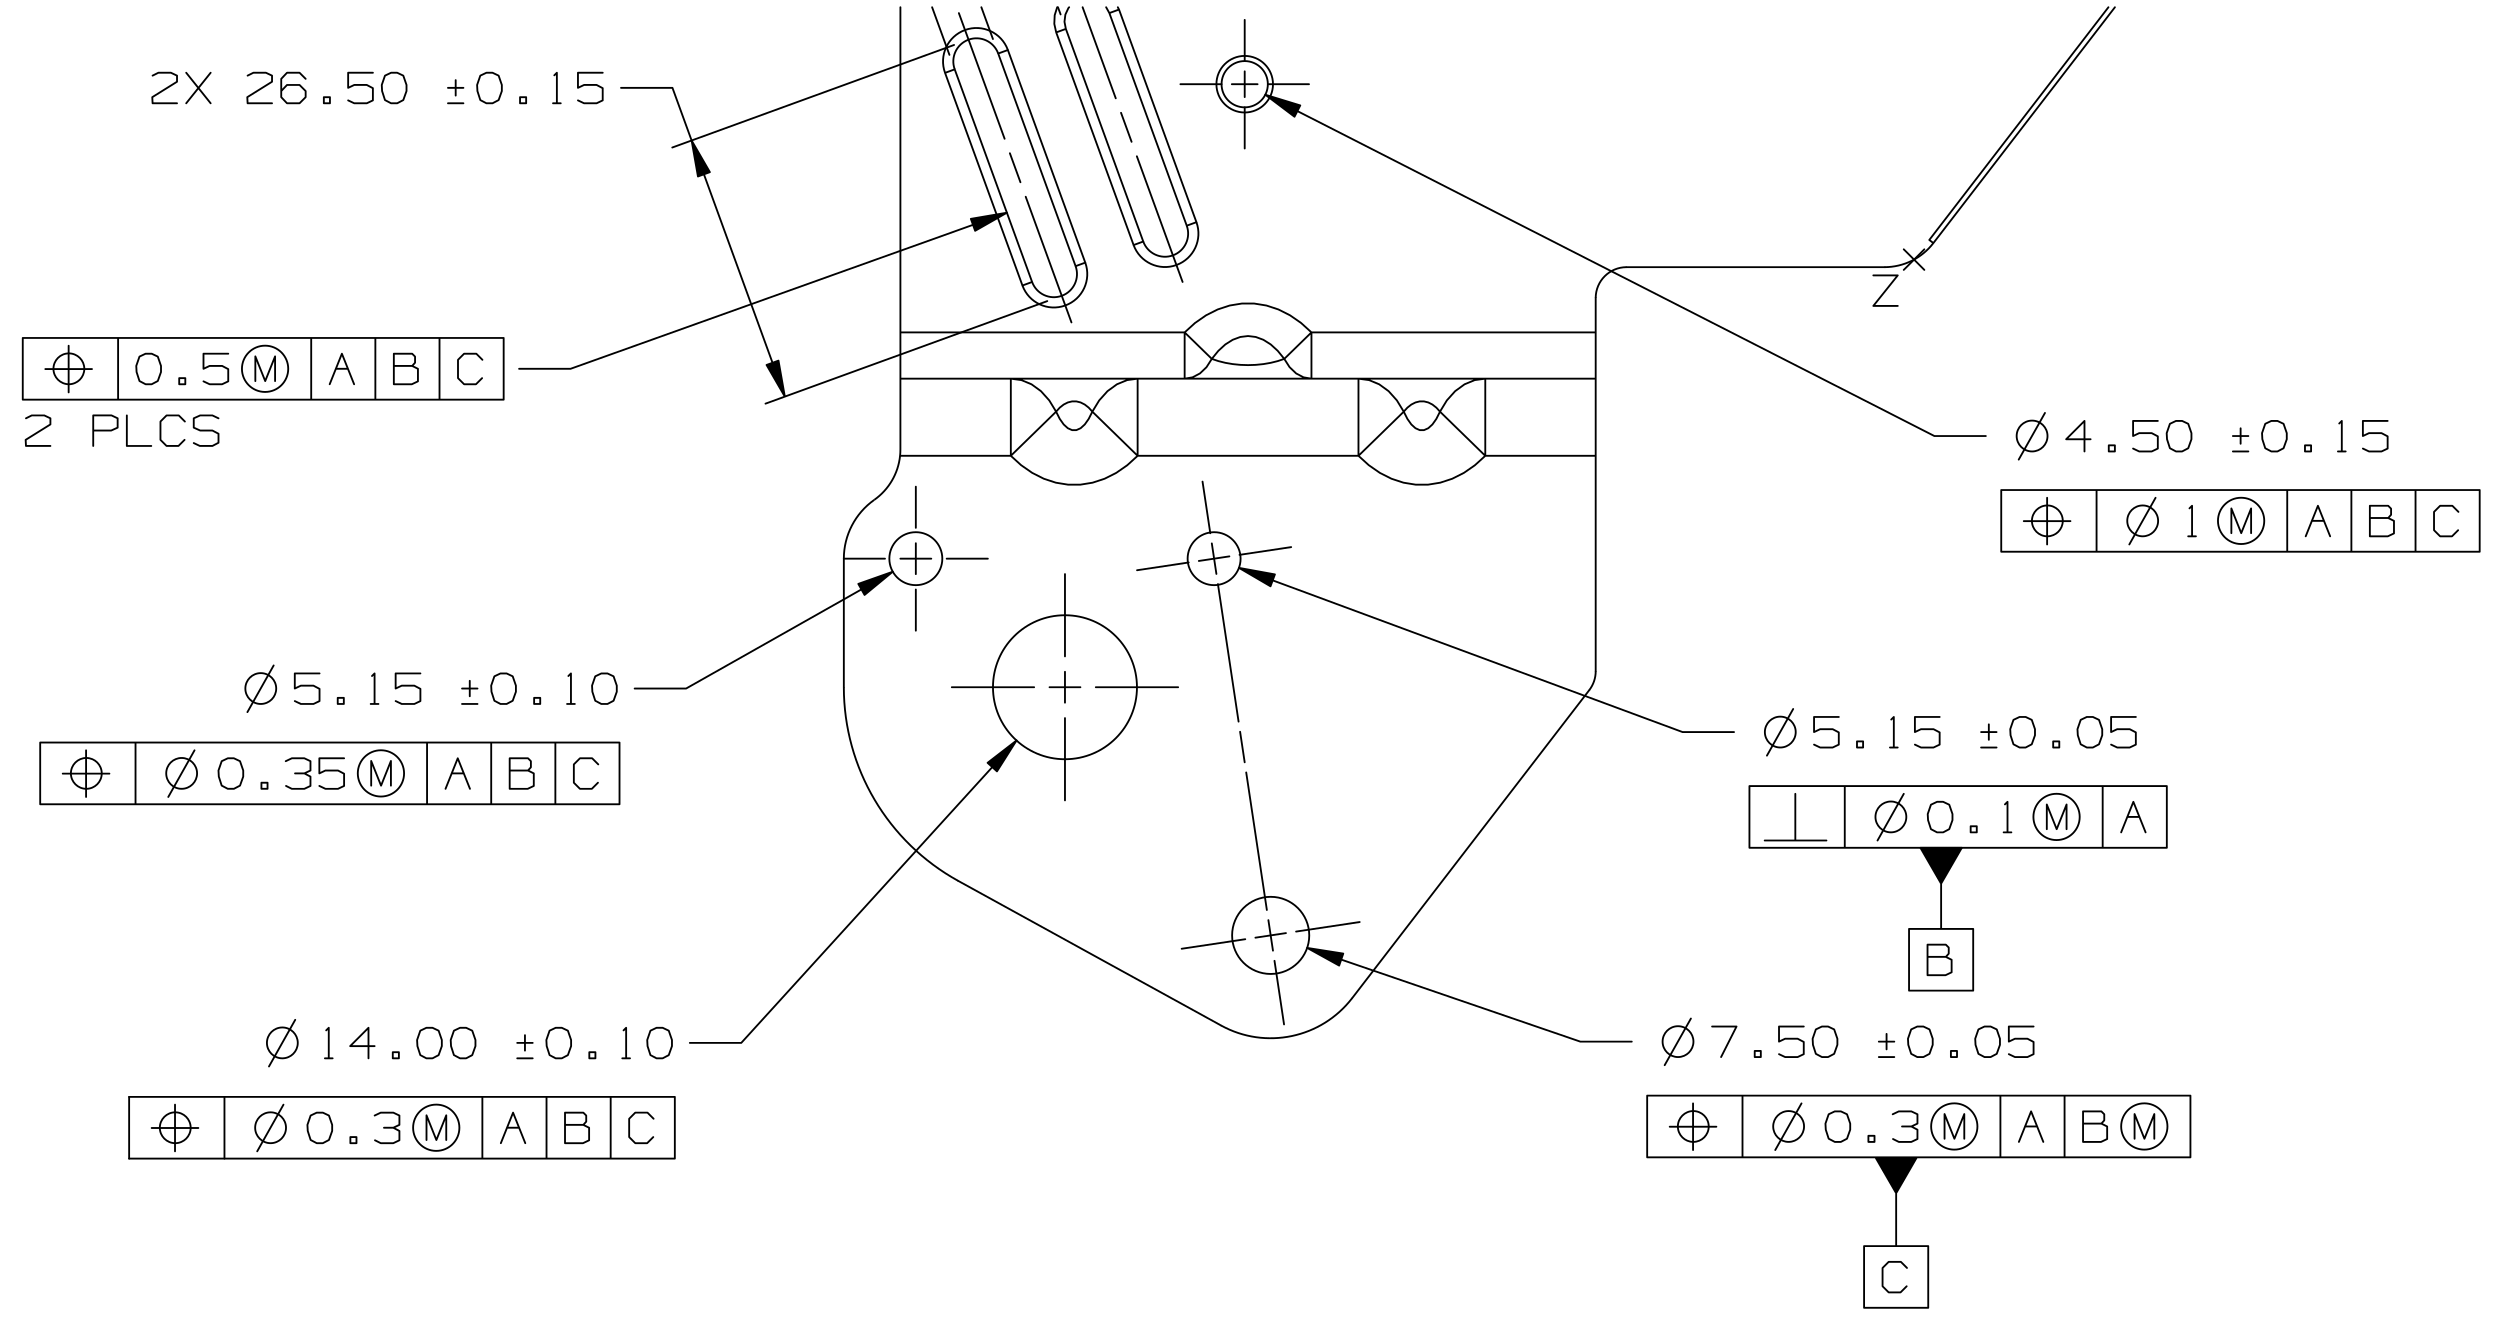 <svg xmlns="http://www.w3.org/2000/svg" xmlns:xlink="http://www.w3.org/1999/xlink" id="Layer_1" x="0px" y="0px" width="689px" height="365.823px" viewBox="0 0 689 365.823" xml:space="preserve"><path fill="none" stroke="#000000" stroke-width="0.51" stroke-miterlimit="10" d="M360.829,257.795 c0-5.871-4.759-10.63-10.63-10.63c-5.87,0-10.63,4.759-10.63,10.63c0,5.87,4.76,10.63,10.63,10.63 C356.07,268.425,360.829,263.665,360.829,257.795"></path><path fill="none" stroke="#000000" stroke-width="0.51" stroke-miterlimit="10" d="M293.506,169.56 c-10.958,0-19.842,8.884-19.842,19.843s8.884,19.843,19.842,19.843c10.959,0,19.843-8.884,19.843-19.843 S304.465,169.56,293.506,169.56"></path><path fill="none" stroke="#000000" stroke-width="0.51" stroke-miterlimit="10" d="M245.105,153.97 c0,4.031,3.268,7.299,7.299,7.299c4.031,0,7.299-3.268,7.299-7.299c0-4.031-3.268-7.299-7.299-7.299 C248.373,146.671,245.105,149.939,245.105,153.97"></path><path fill="none" stroke="#000000" stroke-width="0.51" stroke-miterlimit="10" d="M341.908,153.97 c0-4.031-3.268-7.299-7.299-7.299c-4.031,0-7.299,3.268-7.299,7.299c0,4.031,3.268,7.299,7.299,7.299 C338.64,161.269,341.908,158.001,341.908,153.97"></path><path fill="none" stroke="#000000" stroke-width="0.51" stroke-miterlimit="10" d="M336.537,282.632 c12.254,6.741,27.594,3.536,36.125-7.547"></path><path fill="none" stroke="#000000" stroke-width="0.51" stroke-miterlimit="10" d="M232.562,189.403 c0,22.224,12.097,42.687,31.57,53.398"></path><path fill="none" stroke="#000000" stroke-width="0.51" stroke-miterlimit="10" d="M240.956,137.763 c-5.264,3.718-8.394,9.762-8.394,16.207"></path><path fill="none" stroke="#000000" stroke-width="0.51" stroke-miterlimit="10" d="M240.956,137.763 c4.009-2.832,6.6-7.258,7.106-12.14"></path><path fill="none" stroke="#000000" stroke-width="0.51" stroke-miterlimit="10" d="M312.419,67.536 c1.74,4.781,7.026,7.246,11.807,5.506c4.782-1.74,7.247-7.027,5.507-11.808"></path><path fill="none" stroke="#000000" stroke-width="0.51" stroke-miterlimit="10" d="M277.771,13.782 c-1.74-4.781-7.027-7.246-11.808-5.506c-4.781,1.74-7.246,7.027-5.506,11.808"></path><path fill="none" stroke="#000000" stroke-width="0.51" stroke-miterlimit="10" d="M281.786,78.685 c1.74,4.781,7.027,7.246,11.808,5.506c4.781-1.74,7.246-7.027,5.506-11.808"></path><path fill="none" stroke="#000000" stroke-width="0.51" stroke-miterlimit="10" d="M284.45,77.716 c1.204,3.31,4.864,5.016,8.174,3.811c3.31-1.204,5.017-4.864,3.812-8.174"></path><path fill="none" stroke="#000000" stroke-width="0.51" stroke-miterlimit="10" d="M315.082,66.566 c1.205,3.31,4.865,5.017,8.175,3.812c3.31-1.205,5.017-4.865,3.812-8.175"></path><path fill="none" stroke="#000000" stroke-width="0.51" stroke-miterlimit="10" d="M275.107,14.751 c-1.205-3.31-4.864-5.016-8.175-3.812c-3.31,1.205-5.016,4.865-3.811,8.175"></path><path fill="none" stroke="#000000" stroke-width="0.51" stroke-miterlimit="10" d="M438.009,190.191 c1.146-1.487,1.766-3.312,1.766-5.187"></path><path fill="none" stroke="#000000" stroke-width="0.51" stroke-miterlimit="10" d="M448.278,73.63 c-4.697,0-8.504,3.807-8.504,8.504"></path><path fill="none" stroke="#000000" stroke-width="0.51" stroke-miterlimit="10" d="M519.361,73.63 c5.277,0,10.257-2.451,13.477-6.634"></path><path fill="none" stroke="#000000" stroke-width="0.51" stroke-miterlimit="10" d="M343.041,31.003 c4.305,0,7.796-3.49,7.796-7.795c0-4.306-3.491-7.796-7.796-7.796c-4.305,0-7.795,3.49-7.795,7.796 C335.246,27.513,338.736,31.003,343.041,31.003"></path><path fill="none" stroke="#000000" stroke-width="0.51" stroke-miterlimit="10" d="M343.041,29.586 c3.523,0,6.378-2.856,6.378-6.378c0-3.523-2.854-6.378-6.378-6.378c-3.522,0-6.378,2.855-6.378,6.378 C336.663,26.73,339.519,29.586,343.041,29.586"></path><path fill="none" stroke="#000000" stroke-width="0.51" stroke-miterlimit="10" d="M470.924,310.459 c0-2.348-1.904-4.252-4.252-4.252s-4.252,1.904-4.252,4.252c0,2.349,1.904,4.252,4.252,4.252S470.924,312.808,470.924,310.459"></path><path fill="none" stroke="#000000" stroke-width="0.51" stroke-miterlimit="10" d="M497.198,310.459 c0-2.348-1.904-4.252-4.252-4.252c-2.35,0-4.252,1.904-4.252,4.252c0,2.349,1.902,4.252,4.252,4.252 C495.294,314.711,497.198,312.808,497.198,310.459"></path><path fill="none" stroke="#000000" stroke-width="0.51" stroke-miterlimit="10" d="M544.979,310.459 c0-3.522-2.854-6.378-6.378-6.378c-3.521,0-6.378,2.855-6.378,6.378s2.856,6.378,6.378,6.378 C542.124,316.837,544.979,313.981,544.979,310.459"></path><path fill="none" stroke="#000000" stroke-width="0.51" stroke-miterlimit="10" d="M597.349,310.459 c0-3.522-2.854-6.378-6.378-6.378c-3.521,0-6.378,2.855-6.378,6.378s2.856,6.378,6.378,6.378 C594.494,316.837,597.349,313.981,597.349,310.459"></path><path fill="none" stroke="#000000" stroke-width="0.51" stroke-miterlimit="10" d="M466.716,287.073 c0-2.348-1.903-4.252-4.252-4.252c-2.348,0-4.252,1.904-4.252,4.252c0,2.349,1.904,4.252,4.252,4.252 C464.813,291.325,466.716,289.422,466.716,287.073"></path><path fill="none" stroke="#000000" stroke-width="0.51" stroke-miterlimit="10" d="M525.383,225.146 c0-2.35-1.904-4.252-4.252-4.252s-4.252,1.902-4.252,4.252c0,2.348,1.904,4.252,4.252,4.252S525.383,227.494,525.383,225.146"></path><path fill="none" stroke="#000000" stroke-width="0.51" stroke-miterlimit="10" d="M573.165,225.146 c0-3.523-2.856-6.378-6.378-6.378c-3.523,0-6.378,2.854-6.378,6.378c0,3.521,2.854,6.378,6.378,6.378 C570.309,231.524,573.165,228.668,573.165,225.146"></path><path fill="none" stroke="#000000" stroke-width="0.51" stroke-miterlimit="10" d="M494.902,201.76 c0-2.348-1.904-4.252-4.252-4.252c-2.349,0-4.252,1.904-4.252,4.252c0,2.349,1.903,4.253,4.252,4.253 C492.998,206.013,494.902,204.108,494.902,201.76"></path><path fill="none" stroke="#000000" stroke-width="0.51" stroke-miterlimit="10" d="M52.553,310.809 c0-2.349-1.904-4.252-4.252-4.252s-4.252,1.903-4.252,4.252c0,2.348,1.904,4.252,4.252,4.252S52.553,313.156,52.553,310.809"></path><path fill="none" stroke="#000000" stroke-width="0.51" stroke-miterlimit="10" d="M78.826,310.809 c0-2.349-1.904-4.252-4.252-4.252s-4.252,1.903-4.252,4.252c0,2.348,1.904,4.252,4.252,4.252S78.826,313.156,78.826,310.809"></path><path fill="none" stroke="#000000" stroke-width="0.51" stroke-miterlimit="10" d="M126.608,310.809 c0-3.522-2.856-6.378-6.378-6.378c-3.523,0-6.378,2.855-6.378,6.378s2.855,6.378,6.378,6.378 C123.752,317.187,126.608,314.331,126.608,310.809"></path><path fill="none" stroke="#000000" stroke-width="0.51" stroke-miterlimit="10" d="M82.068,287.423 c0-2.349-1.903-4.252-4.251-4.252c-2.348,0-4.252,1.903-4.252,4.252c0,2.348,1.904,4.252,4.252,4.252 C80.165,291.675,82.068,289.771,82.068,287.423"></path><path fill="none" stroke="#000000" stroke-width="0.51" stroke-miterlimit="10" d="M568.504,143.556 c0-2.349-1.904-4.252-4.252-4.252c-2.349,0-4.252,1.903-4.252,4.252c0,2.348,1.903,4.252,4.252,4.252 C566.6,147.808,568.504,145.904,568.504,143.556"></path><path fill="none" stroke="#000000" stroke-width="0.51" stroke-miterlimit="10" d="M594.777,143.556 c0-2.349-1.904-4.252-4.252-4.252c-2.349,0-4.252,1.903-4.252,4.252c0,2.348,1.903,4.252,4.252,4.252 C592.873,147.808,594.777,145.904,594.777,143.556"></path><path fill="none" stroke="#000000" stroke-width="0.51" stroke-miterlimit="10" d="M624.027,143.556 c0-3.523-2.855-6.378-6.378-6.378s-6.378,2.855-6.378,6.378c0,3.522,2.855,6.378,6.378,6.378S624.027,147.078,624.027,143.556"></path><path fill="none" stroke="#000000" stroke-width="0.51" stroke-miterlimit="10" d="M564.296,120.17 c0-2.348-1.904-4.252-4.252-4.252s-4.252,1.904-4.252,4.252c0,2.348,1.904,4.252,4.252,4.252S564.296,122.518,564.296,120.17"></path><path fill="none" stroke="#000000" stroke-width="0.51" stroke-miterlimit="10" d="M28.042,213.148 c0-2.35-1.904-4.252-4.252-4.252c-2.349,0-4.252,1.902-4.252,4.252c0,2.348,1.903,4.252,4.252,4.252 C26.138,217.4,28.042,215.496,28.042,213.148"></path><path fill="none" stroke="#000000" stroke-width="0.51" stroke-miterlimit="10" d="M54.315,213.148 c0-2.35-1.904-4.252-4.252-4.252s-4.252,1.902-4.252,4.252c0,2.348,1.904,4.252,4.252,4.252S54.315,215.496,54.315,213.148"></path><path fill="none" stroke="#000000" stroke-width="0.51" stroke-miterlimit="10" d="M111.363,213.148 c0-3.523-2.856-6.378-6.378-6.378c-3.523,0-6.378,2.854-6.378,6.378c0,3.521,2.855,6.378,6.378,6.378 C108.507,219.526,111.363,216.67,111.363,213.148"></path><path fill="none" stroke="#000000" stroke-width="0.51" stroke-miterlimit="10" d="M76.125,189.763 c0-2.349-1.904-4.252-4.252-4.252s-4.252,1.904-4.252,4.252c0,2.348,1.904,4.252,4.252,4.252S76.125,192.11,76.125,189.763"></path><path fill="none" stroke="#000000" stroke-width="0.51" stroke-miterlimit="10" d="M23.238,101.646 c0-2.348-1.903-4.252-4.252-4.252c-2.348,0-4.252,1.904-4.252,4.252c0,2.348,1.904,4.252,4.252,4.252 C21.334,105.898,23.238,103.994,23.238,101.646"></path><path fill="none" stroke="#000000" stroke-width="0.51" stroke-miterlimit="10" d="M79.435,101.646 c0-3.522-2.855-6.378-6.378-6.378s-6.378,2.856-6.378,6.378c0,3.522,2.855,6.378,6.378,6.378S79.435,105.168,79.435,101.646"></path><path fill="none" stroke="#000000" stroke-width="0.51" stroke-linecap="round" stroke-linejoin="round" stroke-miterlimit="10" d=" M349.419,23.208h11.339 M339.498,23.208h7.087 M336.663,23.208h-11.338 M343.041,16.83V5.491 M343.041,29.586v11.338  M343.041,26.751v-7.087 M333.556,146.962l-2.136-14.226 M335.24,158.175l-1.263-8.41 M341.352,198.874l-5.691-37.896  M343.035,210.087l-1.262-8.408 M349.147,250.787l-5.691-37.896 M350.831,262l-1.263-8.41 M351.252,264.804l2.631,17.52  M327.601,155.022l-14.227,2.137 M341.617,152.918l14.226-2.137 M338.814,153.339l-8.41,1.262 M343.191,258.848l-17.52,2.631  M357.207,256.742l17.521-2.63 M354.404,257.163l-8.409,1.263 M273.653,10.756L270.466,2 M292.299,3.969L291.582,2 M260.908,153.97 h11.339 M248.152,153.97h8.504 M243.9,153.97h-11.338 M252.404,145.466v-11.339 M252.404,162.474v11.338 M252.404,158.222v-8.504  M302.01,189.403h22.678 M289.254,189.403h8.504 M285.002,189.403h-22.677 M293.506,180.899v-22.677 M293.506,197.907v22.677  M293.506,193.655v-8.504 M261.666,15.119L256.892,2 M273.653,10.756L270.466,2 M212.908,99.984l3.393,9.323 M212.773,100.033 l3.114,8.556 M212.637,100.082l2.835,7.788 M212.502,100.132l2.555,7.02 M212.367,100.181l2.276,6.253 M212.232,100.23l1.996,5.486  M212.096,100.279l1.718,4.719 M211.961,100.329l1.438,3.951 M211.826,100.378l1.158,3.183 M211.69,100.427l0.88,2.416  M211.555,100.476l0.6,1.649 M211.42,100.526l0.32,0.881 M211.284,100.575l0.042,0.114 M211.284,100.575l0.042,0.114  M212.908,99.984l3.393,9.323 M213.043,99.935l3.114,8.555 M213.179,99.885l2.834,7.788 M213.314,99.836l2.555,7.021  M213.449,99.787l2.276,6.253 M213.585,99.738l1.996,5.485 M213.72,99.688l1.717,4.719 M213.855,99.639l1.438,3.951 M213.991,99.59 l1.158,3.183 M214.126,99.541l0.879,2.416 M214.261,99.491l0.6,1.649 M214.397,99.442l0.32,0.881 M214.532,99.393l0.041,0.114  M214.532,99.393l0.041,0.114 M211.264,100.582l5.037,8.725 M214.552,99.386l-3.288,1.196 M216.301,109.307l-1.749-9.921  M194.003,48.042l-3.394-9.323 M194.138,47.993l-3.114-8.556 M194.273,47.943l-2.834-7.788 M194.409,47.894l-2.556-7.021  M194.544,47.845l-2.276-6.254 M194.679,47.795l-1.996-5.485 M194.815,47.746l-1.718-4.718 M194.95,47.697l-1.438-3.951  M195.085,47.648l-1.158-3.184 M195.221,47.598l-0.88-2.416 M195.356,47.549l-0.6-1.649 M195.491,47.5l-0.321-0.881 M195.627,47.451 l-0.042-0.114 M195.627,47.451l-0.042-0.114 M194.003,48.042l-3.394-9.323 M193.867,48.091l-3.114-8.556 M193.732,48.14 l-2.835-7.788 M193.597,48.19l-2.556-7.021 M193.461,48.239l-2.276-6.254 M193.326,48.288l-1.997-5.486 M193.191,48.337 l-1.718-4.718 M193.056,48.386l-1.439-3.951 M192.92,48.436l-1.159-3.184 M192.785,48.485l-0.88-2.416 M192.65,48.534l-0.601-1.649  M192.514,48.584l-0.321-0.882 M192.379,48.633l-0.042-0.114 M192.379,48.633l-0.042-0.114 M195.647,47.443l-5.038-8.724  M192.359,48.64l3.288-1.197 M190.609,38.719l1.75,9.921 M159.286,27.667l1.683,0.798h3.455l1.683-0.798v-3.366l-1.683-0.886h-3.455 l-1.683,0.798v-4.164h6.821 M152.412,28.465h2.126 M152.767,20.758l0.708-0.709v8.416 M143.324,28.465h1.683v-1.684h-1.683V28.465  M135.741,28.465l1.683-0.886l0.886-2.481v-1.683l-0.886-2.569l-1.683-0.797h-1.683l-1.683,0.797l-0.886,2.569l0.089,1.683 l0.797,2.481l1.683,0.886H135.741 M123.463,28.465h4.252 M125.589,22.087v4.252 M127.715,24.213h-4.252 M109.467,28.465l1.683-0.886 l0.886-2.481v-1.683l-0.886-2.569l-1.683-0.797h-1.683l-1.683,0.797l-0.886,2.569l0.089,1.683l0.797,2.481l1.683,0.886H109.467  M95.95,27.667l1.683,0.798h3.454l1.684-0.798v-3.366l-1.684-0.886h-3.454l-1.683,0.798v-4.164h6.821 M89.253,28.465h1.683v-1.684 h-1.683V28.465 M77.507,25.098l1.594-1.683h3.455l1.683,1.683v1.683l-1.683,1.684h-3.455l-1.594-1.684v-5.049l1.594-1.683h3.455 l1.683,1.683 M68.241,20.846l1.594-0.797h3.455l1.683,0.797v1.684l-6.821,4.251l0.089,1.684h6.732 M58.054,28.465l-6.732-8.416  M51.322,28.465l6.732-8.416 M42.056,20.846l1.594-0.797h3.455l1.683,0.797v1.684l-6.821,4.251l0.089,1.684h6.732 M216.301,109.307 L185.33,24.213 M185.33,24.213h-14.174 M288.629,82.982l-77.655,28.264 M262.937,12.394l-77.655,28.264 M307.502,27.093 l-7.756-21.309L298.369,2 M311.865,39.08l-2.908-7.991 M325.923,77.703l-2.424-6.659l-2.423-6.659l-7.757-21.31 M276.87,38.242 l-7.756-21.309l-2.424-6.659l-2.424-6.66 M281.233,50.229l-2.909-7.991"></path><path fill="none" stroke="#000000" stroke-width="0.51" stroke-linecap="round" stroke-linejoin="round" stroke-miterlimit="10" d=" M295.291,88.853l-2.424-6.66l-2.424-6.659l-7.756-21.309 M53.4,122.109l1.683,0.797h3.455l1.683-0.886v-2.48l-1.683-0.886h-3.366 l-1.771-0.797v-2.569l1.771-0.797h3.366l1.683,0.797 M50.867,121.223l-1.683,1.683h-3.277l-1.683-1.683v-5.049l1.683-1.683h3.366 l1.683,1.683 M34.958,114.491v8.415h6.732 M25.692,122.906v-8.415h5.049l1.683,0.797v2.569l-1.771,0.797h-4.96 M7.16,115.288 l1.595-0.797h3.455l1.683,0.797v1.683l-6.821,4.252l0.088,1.683h6.732 M6.274,110.15h132.538 M6.274,93.142h132.538 M138.812,110.15 V93.142 M132.868,104.215l-1.683,1.683h-3.278l-1.683-1.683v-5.049l1.683-1.683h3.366l1.683,1.683 M121.131,110.15V93.142  M108.543,100.849v-3.366h5.049l0.798,0.797v1.683l-0.798,0.886H108.543v5.049h4.961l1.683-0.797v-3.455l-1.595-0.797  M103.45,110.15V93.142 M92.545,101.646h3.366 M90.862,105.898l3.366-8.415l3.366,8.415 M85.768,110.15V93.142 M70.372,105.024 v-6.803l2.721,6.803l2.721-6.803v6.803 M56.084,105.101l1.683,0.797h3.455l1.683-0.797v-3.366l-1.683-0.886h-3.455l-1.683,0.797 v-4.163h6.821 M49.388,105.898h1.683v-1.683h-1.683V105.898 M41.805,105.898l1.683-0.886l0.886-2.48v-1.683l-0.886-2.569 l-1.683-0.797h-1.683l-1.683,0.797l-0.886,2.569l0.089,1.683l0.797,2.48l1.683,0.886H41.805 M32.548,110.15V93.142 M18.919,95.285 v12.856 M25.347,101.713H12.491 M6.274,110.15V93.142 M268.16,61.966l9.341-3.342 M268.208,62.102l8.573-3.067 M268.257,62.237 l7.803-2.791 M268.305,62.373l7.035-2.517 M268.354,62.508l6.265-2.241 M268.402,62.644l5.497-1.966 M268.451,62.78l4.727-1.692  M268.499,62.915l3.959-1.416 M268.548,63.051l3.19-1.141 M268.596,63.186l2.421-0.866 M268.645,63.322l1.652-0.591 M268.693,63.457 l0.883-0.315 M268.742,63.593l0.114-0.041 M268.742,63.593l0.114-0.041 M268.16,61.966l9.341-3.342 M268.111,61.83l8.573-3.066  M268.063,61.695l7.803-2.792 M268.014,61.559l7.035-2.516 M267.966,61.424l6.265-2.242 M267.917,61.288l5.497-1.966  M267.869,61.153l4.727-1.692 M267.82,61.017l3.959-1.416 M267.772,60.881l3.189-1.141 M267.723,60.746l2.421-0.866 M267.675,60.61 l1.652-0.591 M267.626,60.475l0.883-0.316 M267.577,60.339l0.115-0.041 M267.577,60.339l0.115-0.041 M268.749,63.613l8.752-4.989  M267.57,60.319l1.179,3.294 M277.501,58.624l-9.931,1.695 M157.237,101.646l120.264-43.022 M143.064,101.646h14.173  M237.484,162.569l7.926-4.48 M237.555,162.695l7.215-4.079 M237.625,162.82l6.505-3.677 M237.696,162.945l5.793-3.274  M237.767,163.071l5.082-2.873 M237.838,163.196l4.371-2.471 M237.909,163.321l3.66-2.069 M237.98,163.447l2.949-1.667  M238.051,163.572l2.238-1.265 M238.121,163.698l1.528-0.864 M238.192,163.823l0.817-0.462 M238.263,163.948l0.106-0.059  M238.263,163.948l0.106-0.059 M237.342,162.319l7.926-4.481 M237.271,162.193l7.215-4.078 M237.2,162.068l6.504-3.677  M237.129,161.943l5.794-3.275 M237.059,161.817l5.082-2.873 M236.988,161.692l4.371-2.471 M236.917,161.566l3.66-2.069  M236.846,161.441l2.949-1.667 M236.775,161.316l2.239-1.266 M236.704,161.19l1.528-0.863 M236.633,161.065l0.817-0.462  M236.563,160.94l0.105-0.06 M236.563,160.94l0.105-0.06 M238.274,163.967l7.776-6.405 M236.552,160.921l1.722,3.046  M246.05,157.562l-9.498,3.359 M68.19,196.257l7.231-12.855 M167.418,194.015l1.683-0.887l0.886-2.479v-1.684l-0.886-2.568 l-1.683-0.797h-1.683l-1.683,0.797l-0.886,2.568l0.088,1.684l0.798,2.479l1.683,0.887H167.418 M156.292,194.015h2.126  M156.646,186.308l0.709-0.708v8.416 M147.203,194.015h1.683v-1.684h-1.683V194.015 M139.621,194.015l1.683-0.887l0.885-2.479 v-1.684l-0.885-2.568l-1.683-0.797h-1.683l-1.684,0.797l-0.885,2.568l0.088,1.684l0.797,2.479l1.684,0.887H139.621 M127.343,194.015 h4.252 M129.469,187.636v4.253 M131.595,189.763h-4.252 M109.042,193.217l1.683,0.798h3.455l1.683-0.798v-3.365l-1.683-0.887h-3.455 l-1.683,0.798v-4.164h6.821 M102.168,194.015h2.126 M102.522,186.308l0.709-0.708v8.416 M93.079,194.015h1.683v-1.684h-1.683 V194.015 M81.245,193.217l1.683,0.798h3.454l1.683-0.798v-3.365l-1.683-0.887h-3.454l-1.683,0.798v-4.164h6.82 M11.078,221.652 H170.74 M11.078,204.645H170.74 M170.74,221.652v-17.008 M164.796,215.717l-1.683,1.684h-3.278l-1.683-1.684v-5.05l1.683-1.683 h3.366l1.683,1.683 M153.059,221.652v-17.008 M140.471,212.352v-3.367h5.049l0.797,0.798v1.683l-0.797,0.887H140.471v5.049h4.961 l1.683-0.798v-3.454l-1.595-0.797 M135.377,221.652v-17.008 M124.473,213.148h3.366 M122.79,217.4l3.366-8.416l3.366,8.416  M117.696,221.652v-17.008 M102.299,216.526v-6.803l2.722,6.803l2.721-6.803v6.803 M88.012,216.603l1.683,0.798h3.455l1.683-0.798 v-3.366l-1.683-0.885h-3.455l-1.683,0.797v-4.164h6.821 M83.884,213.148l1.683-0.797v-2.569l-1.683-0.798H80.43l-1.683,0.798  M78.835,216.603l1.595,0.798h3.454l1.683-0.798v-2.568l-1.683-0.886h-2.569 M72.05,217.4h1.683v-1.684H72.05V217.4 M64.467,217.4 l1.683-0.886l0.886-2.48v-1.683l-0.886-2.569l-1.683-0.798h-1.683l-1.683,0.798l-0.886,2.569l0.088,1.683l0.797,2.48l1.683,0.886 H64.467 M46.381,219.644l7.231-12.856 M37.352,221.652v-17.008 M23.723,206.787v12.856 M30.151,213.215H17.295 M11.078,221.652 v-17.008 M246.05,157.562l-56.965,32.201 M189.085,189.763h-14.173 M526.132,273.018h17.681 M526.132,256.01h17.681  M543.813,273.018V256.01 M531.226,263.716v-3.365h5.05l0.797,0.797v1.683l-0.797,0.886H531.226v5.05h4.96l1.684-0.798v-3.454 l-1.594-0.798 M526.132,273.018V256.01 M534.987,233.65v9.896 M535.132,233.65v9.645 M535.278,233.65v9.393 M535.423,233.65v9.141  M535.569,233.65v8.889 M535.714,233.65v8.637 M535.86,233.65v8.385 M536.005,233.65v8.133 M536.151,233.65v7.881 M536.296,233.65 v7.629 M536.442,233.65v7.377 M536.587,233.65v7.125 M536.732,233.65v6.873 M536.878,233.65v6.621 M537.023,233.65v6.369  M537.169,233.65v6.117 M537.314,233.65v5.865 M537.46,233.65v5.613 M537.605,233.65v5.361 M537.751,233.65v5.108 M537.896,233.65 v4.856 M538.042,233.65v4.604 M538.188,233.65v4.353 M538.333,233.65v4.101 M538.479,233.65v3.849 M538.624,233.65v3.597  M538.769,233.65v3.345 M538.915,233.65v3.093 M539.06,233.65v2.841 M539.206,233.65v2.589 M539.351,233.65v2.337 M539.497,233.65 v2.085 M539.642,233.65v1.833 M539.788,233.65v1.581 M539.933,233.65v1.329 M540.079,233.65v1.077 M540.224,233.65v0.825  M540.37,233.65v0.573 M540.515,233.65v0.321 M540.661,233.65v0.069 M540.661,233.65v0.069 M534.959,233.65v9.896 M534.813,233.65 v9.645 M534.668,233.65v9.393 M534.523,233.65v9.141 M534.377,233.65v8.889 M534.232,233.65v8.637 M534.086,233.65v8.385  M533.941,233.65v8.133 M533.795,233.65v7.881 M533.65,233.65v7.629 M533.504,233.65v7.377 M533.359,233.65v7.125 M533.213,233.65 v6.873 M533.068,233.65v6.621 M532.922,233.65v6.369 M532.777,233.65v6.117 M532.631,233.65v5.865 M532.486,233.65v5.613  M532.34,233.65v5.361 M532.195,233.65v5.108 M532.049,233.65v4.856 M531.904,233.65v4.604 M531.758,233.65v4.353 M531.613,233.65 v4.101 M531.467,233.65v3.849 M531.322,233.65v3.597 M531.176,233.65v3.345 M531.031,233.65v3.093 M530.885,233.65v2.841  M530.74,233.65v2.589 M530.594,233.65v2.337 M530.449,233.65v2.085 M530.303,233.65v1.833 M530.158,233.65v1.581 M530.012,233.65 v1.329 M529.867,233.65v1.077 M529.721,233.65v0.825 M529.576,233.65v0.573 M529.43,233.65v0.321 M529.285,233.65v0.069  M529.285,233.65v0.069 M534.973,256.01v-12.438 M523.023,84.311h-6.732l6.732-8.415h-6.732 M530.347,74.384l-5.67-5.67  M530.347,68.714l-5.67,5.67 M357.626,30.486l-8.11-4.137 M357.691,30.358l-7.384-3.766 M357.757,30.23l-6.656-3.396  M357.822,30.101l-5.929-3.024 M357.888,29.973l-5.2-2.653 M357.953,29.845l-4.473-2.282 M358.018,29.716l-3.744-1.91  M358.084,29.588l-3.018-1.539 M358.149,29.46l-2.29-1.169 M358.215,29.332l-1.563-0.798 M358.28,29.203l-0.835-0.426  M358.346,29.075l-0.107-0.055 M358.346,29.075l-0.107-0.055 M357.495,30.743l-8.11-4.138 M357.43,30.871l-7.383-3.766  M357.364,30.999l-6.655-3.395 M357.299,31.127l-5.928-3.024 M357.233,31.256l-5.2-2.653 M357.168,31.384l-4.473-2.282  M357.102,31.512l-3.744-1.91 M357.037,31.641l-3.019-1.54 M356.971,31.769l-2.29-1.169 M356.906,31.897l-1.563-0.797  M356.841,32.025l-0.836-0.426 M356.775,32.154l-0.108-0.055 M356.775,32.154l-0.108-0.055 M358.355,29.056l-9.633-2.95  M356.765,32.173l1.591-3.117 M348.723,26.106l8.042,6.067 M556.361,126.665l7.231-12.856 M651.213,123.625l1.684,0.797h3.454 l1.684-0.797v-3.367l-1.684-0.885h-3.454l-1.684,0.797v-4.164h6.821 M644.339,124.422h2.126 M644.693,116.715l0.709-0.709v8.416  M635.251,124.422h1.683v-1.683h-1.683V124.422 M627.668,124.422l1.683-0.886l0.887-2.48v-1.683l-0.887-2.569l-1.683-0.798h-1.683 l-1.684,0.798l-0.886,2.569l0.089,1.683l0.797,2.48l1.684,0.886H627.668 M615.39,124.422h4.252 M617.516,118.044v4.252  M619.642,120.17h-4.252 M601.394,124.422l1.684-0.886l0.886-2.48v-1.683l-0.886-2.569l-1.684-0.798h-1.683l-1.683,0.798 l-0.887,2.569l0.09,1.683l0.797,2.48l1.683,0.886H601.394 M587.877,123.625l1.683,0.797h3.454l1.684-0.797v-3.367l-1.684-0.885 h-3.454l-1.683,0.797v-4.164h6.82 M581.18,124.422h1.684v-1.683h-1.684V124.422 M576.166,121.056h-6.732l5.05-5.05v8.416  M551.54,152.06h131.864 M551.54,135.052h131.864 M683.404,152.06v-17.008 M677.46,146.125l-1.683,1.683H672.5l-1.683-1.683v-5.05 l1.683-1.683h3.366l1.683,1.683 M665.723,152.06v-17.008 M653.135,142.758v-3.366h5.05l0.798,0.798v1.683l-0.798,0.885H653.135v5.05 h4.961l1.684-0.798v-3.454l-1.595-0.798 M648.042,152.06v-17.008 M637.137,143.556h3.366 M635.454,147.808l3.366-8.416l3.367,8.416  M630.361,152.06v-17.008 M614.964,146.934v-6.803l2.721,6.803l2.722-6.803v6.803 M603.068,147.808h2.126 M603.423,140.101 l0.708-0.709v8.416 M586.842,150.051l7.232-12.857 M577.814,152.06v-17.008 M564.185,137.194v12.857 M570.613,143.623h-12.857  M551.54,152.06v-17.008 M348.723,26.106l184.393,94.064 M533.115,120.17h14.173 M273.579,211.513l6.128-6.734 M273.685,211.609 l5.579-6.13 M273.792,211.706l5.029-5.525 M273.898,211.804l4.48-4.923 M274.005,211.899l3.929-4.317 M274.111,211.996l3.38-3.713  M274.218,212.093l2.83-3.108 M274.324,212.19l2.281-2.505 M274.431,212.287l1.731-1.9 M274.537,212.384l1.181-1.297  M274.644,212.481l0.631-0.694 M274.75,212.578l0.082-0.09 M274.75,212.578l0.082-0.09 M273.366,211.318l6.128-6.733  M273.259,211.222l5.579-6.13 M273.153,211.124l5.029-5.524 M273.046,211.027l4.48-4.921 M272.94,210.931l3.929-4.317  M272.833,210.833l3.38-3.713 M272.727,210.736l2.83-3.109 M272.62,210.64l2.281-2.506 M272.514,210.543l1.731-1.901  M272.407,210.446l1.182-1.298 M272.301,210.35l0.631-0.694 M272.195,210.252l0.081-0.09 M272.195,210.252l0.081-0.09  M274.766,212.592l5.384-8.514 M272.179,210.237l2.587,2.354 M280.15,204.078l-7.971,6.159 M74.134,293.918l7.231-12.856  M182.627,291.675l1.684-0.887l0.885-2.479v-1.684l-0.885-2.568l-1.684-0.798h-1.683l-1.683,0.798l-0.885,2.568l0.088,1.684 l0.797,2.479l1.683,0.887H182.627 M171.502,291.675h2.125 M171.856,283.968l0.708-0.709v8.416 M162.413,291.675h1.683v-1.684h-1.683 V291.675 M154.83,291.675l1.683-0.887l0.886-2.479v-1.684l-0.886-2.568l-1.683-0.798h-1.683l-1.683,0.798l-0.886,2.568l0.089,1.684 l0.797,2.479l1.683,0.887H154.83 M142.553,291.675h4.252 M144.679,285.297v4.252 M146.805,287.423h-4.252 M128.468,291.675 l1.683-0.887l0.886-2.479v-1.684l-0.886-2.568l-1.683-0.798h-1.683l-1.683,0.798l-0.886,2.568l0.089,1.684l0.797,2.479l1.683,0.887 H128.468 M119.202,291.675l1.683-0.887l0.886-2.479v-1.684l-0.886-2.568l-1.683-0.798h-1.683l-1.683,0.798l-0.886,2.568l0.089,1.684 l0.797,2.479l1.683,0.887H119.202 M108.253,291.675h1.684v-1.684h-1.684V291.675 M103.24,288.309h-6.733l5.05-5.05v8.416  M89.545,291.675h2.126 M89.899,283.968l0.709-0.709v8.416 M35.589,319.313h150.396 M35.589,302.305h150.396 M185.985,319.313 v-17.008 M180.041,313.377l-1.683,1.684h-3.278l-1.683-1.684v-5.049l1.683-1.684h3.366l1.683,1.684 M168.304,319.313v-17.008  M155.716,310.011v-3.366h5.049l0.798,0.798v1.683l-0.798,0.886H155.716v5.05h4.961l1.683-0.798v-3.454l-1.595-0.798  M150.623,319.313v-17.008 M139.718,310.809h3.366 M138.035,315.061l3.366-8.416l3.366,8.416 M132.941,319.313v-17.008  M117.544,314.187v-6.803l2.722,6.803l2.721-6.803v6.803 M108.395,310.809l1.683-0.798v-2.568l-1.683-0.798h-3.455l-1.683,0.798  M103.346,314.263l1.594,0.798h3.455l1.683-0.798v-2.568l-1.683-0.886h-2.569 M96.561,315.061h1.683v-1.684h-1.683V315.061"></path><path fill="none" stroke="#000000" stroke-width="0.51" stroke-linecap="round" stroke-linejoin="round" stroke-miterlimit="10" d=" M88.978,315.061l1.683-0.886l0.886-2.48v-1.684l-0.886-2.568l-1.683-0.798h-1.683l-1.683,0.798l-0.886,2.568l0.088,1.684l0.798,2.48 l1.683,0.886H88.978 M70.892,317.304l7.231-12.856 M61.863,319.313v-17.008 M48.234,304.447v12.856 M54.662,310.875H41.806  M35.589,319.313v-17.008 M280.15,204.078l-75.855,83.345 M204.295,287.423h-14.173 M350.808,159.813l-8.538-3.161 M350.858,159.678 l-7.772-2.877 M350.908,159.542l-7.006-2.593 M350.958,159.407l-6.24-2.31 M351.008,159.272l-5.475-2.026 M351.058,159.137 l-4.709-1.743 M351.108,159.002l-3.943-1.459 M351.158,158.867l-3.177-1.176 M351.208,158.732l-2.411-0.892 M351.258,158.597 l-1.645-0.609 M351.308,158.462l-0.879-0.325 M351.358,158.327l-0.113-0.042 M351.358,158.327l-0.113-0.042 M350.708,160.083 l-8.538-3.161 M350.658,160.218l-7.772-2.877 M350.609,160.353l-7.007-2.594 M350.559,160.488l-6.241-2.31 M350.509,160.623 l-5.475-2.027 M350.459,160.758l-4.709-1.743 M350.409,160.893l-3.944-1.46 M350.359,161.028l-3.179-1.176 M350.309,161.163 l-2.411-0.893 M350.259,161.298l-1.646-0.609 M350.209,161.433l-0.88-0.325 M350.159,161.568l-0.114-0.042 M350.159,161.568 l-0.114-0.042 M351.366,158.307l-9.912-1.803 M350.151,161.588l1.215-3.281 M341.454,156.504l8.697,5.084 M486.967,208.255 l7.232-12.855 M581.819,205.215l1.683,0.798h3.455l1.683-0.798v-3.366l-1.683-0.886h-3.455l-1.683,0.797v-4.163h6.82  M576.805,206.013l1.684-0.887l0.886-2.479v-1.684l-0.886-2.568l-1.684-0.798h-1.683l-1.683,0.798l-0.887,2.568l0.089,1.684 l0.798,2.479l1.683,0.887H576.805 M565.856,206.013h1.684v-1.684h-1.684V206.013 M558.274,206.013l1.683-0.887l0.886-2.479v-1.684 l-0.886-2.568l-1.683-0.798h-1.684l-1.683,0.798l-0.887,2.568l0.089,1.684l0.798,2.479l1.683,0.887H558.274 M545.996,206.013h4.252  M548.122,199.634v4.253 M550.248,201.76h-4.252 M527.748,205.215l1.683,0.798h3.455l1.684-0.798v-3.366l-1.684-0.886h-3.455 l-1.683,0.797v-4.163h6.821 M520.874,206.013H523 M521.229,198.306l0.709-0.709v8.416 M511.786,206.013h1.683v-1.684h-1.683V206.013  M499.951,205.215l1.683,0.798h3.455l1.683-0.798v-3.366l-1.683-0.886h-3.455l-1.683,0.797v-4.163h6.82 M482.146,233.65h115.032  M482.146,216.643h115.032 M597.179,233.65v-17.008 M586.275,225.146h3.365 M584.592,229.398l3.366-8.416l3.366,8.416  M579.498,233.65v-17.008 M564.101,228.524v-6.803l2.722,6.803l2.722-6.803v6.803 M552.206,229.398h2.126 M552.56,221.691 l0.709-0.709v8.416 M543.117,229.398h1.683v-1.684h-1.683V229.398 M535.535,229.398l1.683-0.886l0.886-2.481v-1.683l-0.886-2.569 l-1.683-0.797h-1.684l-1.683,0.797l-0.886,2.569l0.088,1.683l0.798,2.481l1.683,0.886H535.535 M517.448,231.642l7.231-12.857  M508.419,233.65v-17.008 M494.791,231.642v-12.857 M486.354,231.642h17.008 M482.146,233.65v-17.008 M341.454,156.504 l122.267,45.255 M463.721,201.76h14.173 M513.74,360.434h17.681 M513.74,343.426h17.681 M531.421,360.434v-17.008 M525.477,354.499 l-1.683,1.683h-3.277l-1.683-1.683v-5.05l1.683-1.683h3.366l1.684,1.683 M513.74,360.434v-17.008 M522.594,318.963v9.897  M522.74,318.963v9.646 M522.885,318.963v9.394 M523.031,318.963v9.142 M523.176,318.963v8.89 M523.322,318.963v8.638  M523.467,318.963v8.386 M523.613,318.963v8.134 M523.758,318.963v7.882 M523.904,318.963v7.63 M524.049,318.963v7.378  M524.195,318.963v7.126 M524.34,318.963v6.874 M524.486,318.963v6.622 M524.631,318.963v6.37 M524.777,318.963v6.118  M524.922,318.963v5.866 M525.068,318.963v5.613 M525.213,318.963v5.361 M525.359,318.963v5.109 M525.504,318.963v4.857  M525.65,318.963v4.605 M525.795,318.963v4.354 M525.941,318.963v4.102 M526.086,318.963v3.85 M526.232,318.963v3.598  M526.377,318.963v3.346 M526.523,318.963v3.094 M526.668,318.963v2.842 M526.814,318.963v2.59 M526.959,318.963v2.338  M527.105,318.963v2.086 M527.25,318.963v1.834 M527.396,318.963v1.582 M527.541,318.963v1.33 M527.688,318.963v1.078  M527.832,318.963v0.826 M527.979,318.963v0.574 M528.123,318.963v0.321 M528.269,318.963v0.069 M528.269,318.963v0.069  M522.567,318.963v9.897 M522.421,318.963v9.646 M522.276,318.963v9.394 M522.13,318.963v9.142 M521.985,318.963v8.89  M521.839,318.963v8.638 M521.694,318.963v8.386 M521.548,318.963v8.134 M521.403,318.963v7.882 M521.257,318.963v7.63  M521.112,318.963v7.378 M520.966,318.963v7.126 M520.821,318.963v6.874 M520.675,318.963v6.622 M520.53,318.963v6.37  M520.384,318.963v6.118 M520.239,318.963v5.866 M520.093,318.963v5.613 M519.948,318.963v5.361 M519.802,318.963v5.109  M519.657,318.963v4.857 M519.512,318.963v4.605 M519.366,318.963v4.354 M519.221,318.963v4.102 M519.075,318.963v3.85  M518.929,318.963v3.598 M518.784,318.963v3.346 M518.639,318.963v3.094 M518.493,318.963v2.842 M518.348,318.963v2.59  M518.202,318.963v2.338 M518.057,318.963v2.086 M517.911,318.963v1.834 M517.766,318.963v1.582 M517.62,318.963v1.33  M517.475,318.963v1.078 M517.329,318.963v0.826 M517.184,318.963v0.574 M517.038,318.963v0.321 M516.893,318.963v0.069  M516.893,318.963v0.069 M522.581,343.426v-14.541 M369.638,264.464l-9.384-3.22 M369.685,264.328l-8.611-2.955 M369.732,264.192 l-7.841-2.69 M369.778,264.057l-7.066-2.426 M369.825,263.919l-6.294-2.159 M369.872,263.783l-5.522-1.894 M369.919,263.647 l-4.75-1.63 M369.965,263.512l-3.977-1.365 M370.012,263.375l-3.204-1.1 M370.059,263.238l-2.432-0.834 M370.106,263.103 l-1.66-0.569 M370.152,262.966l-0.888-0.304 M370.199,262.83l-0.115-0.04 M370.199,262.83l-0.115-0.04 M369.638,264.464l-9.384-3.22  M369.591,264.601l-8.61-2.954 M369.545,264.737l-7.84-2.69 M369.498,264.873l-7.067-2.425 M369.451,265.009l-6.294-2.159  M369.405,265.146l-5.522-1.895 M369.358,265.281l-4.75-1.629 M369.311,265.418l-3.977-1.364 M369.264,265.555l-3.204-1.101  M369.218,265.69l-2.432-0.834 M369.171,265.826l-1.66-0.569 M369.124,265.962l-0.887-0.304 M369.077,266.1l-0.114-0.04  M369.077,266.1l-0.114-0.04 M370.206,262.81l-9.952-1.565 M369.07,266.119l1.136-3.31 M360.254,261.244l8.816,4.875  M458.782,293.568l7.23-12.856 M553.634,290.528l1.684,0.797h3.454l1.684-0.797v-3.366l-1.684-0.886h-3.454l-1.684,0.797v-4.163 h6.821 M548.62,291.325l1.683-0.886l0.887-2.48v-1.683l-0.887-2.569l-1.683-0.797h-1.683l-1.684,0.797l-0.886,2.569l0.089,1.683 l0.797,2.48l1.684,0.886H548.62 M537.671,291.325h1.683v-1.683h-1.683V291.325 M530.088,291.325l1.684-0.886l0.886-2.48v-1.683 l-0.886-2.569l-1.684-0.797h-1.683l-1.684,0.797l-0.886,2.569l0.089,1.683l0.797,2.48l1.684,0.886H530.088 M517.811,291.325h4.252  M519.938,284.947v4.252 M522.063,287.073h-4.252 M503.815,291.325l1.683-0.886l0.886-2.48v-1.683l-0.886-2.569l-1.683-0.797h-1.684 l-1.683,0.797l-0.887,2.569l0.089,1.683l0.798,2.48l1.683,0.886H503.815 M490.297,290.528l1.684,0.797h3.454l1.684-0.797v-3.366 l-1.684-0.886h-3.454l-1.684,0.797v-4.163h6.821 M483.6,291.325h1.684v-1.683H483.6V291.325 M474.334,291.325l4.252-8.415h-6.732  M453.96,318.963h149.723 M453.96,301.955h149.723 M603.683,318.963v-17.008 M588.286,313.838v-6.803l2.721,6.803l2.722-6.803v6.803  M574.087,309.662v-3.366h5.05l0.797,0.797v1.684l-0.797,0.886H574.087v5.049h4.961l1.684-0.797v-3.455l-1.595-0.797  M568.994,318.963v-17.008 M558.089,310.459h3.366 M556.406,314.711l3.365-8.415l3.367,8.415 M551.313,318.963v-17.008  M535.916,313.838v-6.803l2.721,6.803l2.722-6.803v6.803 M526.767,310.459l1.684-0.797v-2.569l-1.684-0.797h-3.454l-1.684,0.797  M521.717,313.914l1.596,0.797h3.454l1.684-0.797v-2.568l-1.684-0.887h-2.568 M514.932,314.711h1.684v-1.683h-1.684V314.711  M507.349,314.711l1.684-0.886l0.886-2.479v-1.684l-0.886-2.569l-1.684-0.797h-1.683l-1.683,0.797l-0.887,2.569l0.089,1.684 l0.798,2.479l1.683,0.886H507.349 M489.263,316.954l7.232-12.855 M480.234,318.963v-17.008 M466.605,304.099v12.855  M473.033,310.526h-12.856 M453.96,318.963v-17.008 M360.254,261.244l75.281,25.829 M435.535,287.073h14.173 M353.948,98.909 l-1.802-2.219l-1.931-1.764l-2.028-1.28l-2.096-0.776l-2.129-0.26l-2.129,0.26l-2.095,0.776l-2.029,1.28l-1.93,1.764l-1.802,2.219  M439.774,91.608v2.838v2.696v2.419v2.02v1.519v0.944v0.32 M361.438,91.608v2.838v2.696v2.419v2.02v1.519v0.944v0.32  M353.948,98.909l1.46-1.423l1.806-1.761l2.049-1.998l2.175-2.119 M326.489,104.364v-0.32V103.1v-1.519v-2.02v-2.419v-2.696v-2.838  M326.489,91.608l2.174,2.119l2.049,1.998l1.806,1.761l1.46,1.423 M326.489,104.364l2.174-0.367l2.049-1.079l1.806-1.729l1.46-2.28  M353.948,98.909l1.46,2.28l1.806,1.729l2.049,1.079l2.175,0.367 M333.978,98.909l1.802,0.606l1.93,0.481l2.029,0.349l2.095,0.212 l2.129,0.071l2.129-0.071l2.096-0.212l2.028-0.349l1.931-0.481l1.802-0.606 M439.774,82.134v9.474 M532.838,66.996l-1.123-0.865  M248.152,91.608h78.337 M326.489,91.608l2.857-2.592l3.046-2.115l3.197-1.61l3.306-1.086l3.371-0.546h3.394l3.372,0.546 l3.305,1.086l3.197,1.61l3.047,2.115l2.856,2.592 M519.361,73.63h-71.083 M278.584,104.364h2.856h3.047h3.196h3.306h3.372h3.393 h3.372h3.306h3.197h3.046h2.857 M374.395,104.364h2.856h3.047h3.196h3.306h3.372h3.394h3.372h3.306h3.197h3.046h2.856  M386.876,113.454l1.005-1.109l1.083-0.85l1.139-0.577l1.174-0.291h1.185l1.173,0.291l1.14,0.577l1.083,0.85l1.005,1.109  M301.05,113.454l-1.005-1.109l-1.083-0.85l-1.139-0.577l-1.173-0.291h-1.185l-1.173,0.291l-1.139,0.577l-1.083,0.85l-1.005,1.109  M248.152,104.364h30.432 M386.876,113.454l-1.895-3.107l-2.285-2.544l-2.591-1.887l-2.803-1.161l-2.908-0.391 M374.395,125.623 v-3.691v-3.58v-3.358v-3.036v-2.621v-2.125v-1.566v-0.959v-0.323 M313.532,104.364h60.862 M396.861,113.454l1.895-3.107l2.285-2.544 l2.591-1.887l2.802-1.161l2.909-0.391 M278.584,104.364l2.908,0.391l2.802,1.161l2.591,1.887l2.285,2.544l1.895,3.107  M278.584,125.623v-3.691v-3.58v-3.358v-3.036v-2.621v-2.125v-1.566v-0.959v-0.323 M313.532,104.364v0.323v0.959v1.566v2.125v2.621 v3.036v3.358v3.58v3.691 M313.532,104.364l-2.909,0.391l-2.802,1.161l-2.591,1.887l-2.285,2.544l-1.895,3.107 M439.774,104.364 v0.323v0.959v1.566v2.125v2.621v3.036v3.358v3.58v3.691 M409.343,104.364v0.323v0.959v1.566v2.125v2.621v3.036v3.358v3.58v3.691  M291.065,113.454l-1.895,1.848l-2.285,2.228l-2.591,2.526l-2.802,2.731l-2.908,2.836 M301.05,113.454l1.895,1.848l2.285,2.228 l2.591,2.526l2.802,2.731l2.909,2.836 M291.065,113.454l1.005,1.995l1.083,1.532l1.139,1.037l1.173,0.524h1.185l1.173-0.524 l1.139-1.037l1.083-1.532l1.005-1.995 M374.395,125.623l2.908-2.836l2.803-2.731l2.591-2.526l2.285-2.228l1.895-1.848  M409.343,125.623l-2.909-2.836l-2.802-2.731l-2.591-2.526l-2.285-2.228l-1.895-1.848 M386.876,113.454l1.005,1.995l1.083,1.532 l1.139,1.037l1.174,0.524h1.185l1.173-0.524l1.14-1.037l1.083-1.532l1.005-1.995 M438.009,190.191l-65.347,84.894 M439.774,125.623 v59.381 M409.343,125.623l-2.856,2.592l-3.046,2.115l-3.197,1.611l-3.306,1.085l-3.372,0.547h-3.394l-3.372-0.547l-3.306-1.085 l-3.196-1.611l-3.047-2.115l-2.856-2.592 M374.395,125.623h-60.862 M313.532,125.623l-2.857,2.592l-3.046,2.115l-3.197,1.611 l-3.306,1.085l-3.372,0.547h-3.393l-3.372-0.547l-3.306-1.085l-3.196-1.611l-3.047-2.115l-2.856-2.592 M278.584,125.623h-30.522  M294.661,2l-0.202,0.217l-0.843,1.808l-0.244,1.981l0.381,1.959 M305.74,3.602L304.852,2 M293.753,7.965l-0.357,0.13l-0.975,0.355 l-1.332,0.484 M315.082,66.566l-0.357,0.13l-0.975,0.355l-1.331,0.485 M293.753,7.965l21.329,58.601 M263.121,19.114l-0.357,0.13 l-0.975,0.355l-1.332,0.485 M284.45,77.716l-0.357,0.129l-0.975,0.355l-1.332,0.485 M263.121,19.114l21.329,58.602 M277.771,13.782 l-1.332,0.485l-0.975,0.355l-0.357,0.129 M296.436,73.353l-21.329-58.602 M299.1,72.383l-1.332,0.485l-0.975,0.355l-0.357,0.13  M308.403,2.633l-1.331,0.484l-0.975,0.355l-0.357,0.13 M327.069,62.203L305.74,3.602 M329.733,61.234l-1.332,0.485l-0.975,0.355 l-0.357,0.129 M248.152,104.364v-0.32V103.1v-1.519v-2.02v-2.419v-2.696v-2.838 M582.869,2l-50.031,64.996 M248.152,91.608V2  M277.771,13.782L299.1,72.383 M281.786,78.685l-21.329-58.601 M308.403,2.633l21.33,58.601 M312.419,67.536l-21.33-58.602  M308.074,2l0.329,0.633 M291.089,8.934l-0.52-2.348l0.105-2.402L291.362,2 M361.438,91.608h78.337 M531.715,66.131L581.08,2  M248.062,125.623l0.068-0.876l0.022-0.876 M409.343,104.364h30.432 M248.152,123.871v-3.464v-3.322v-3.088v-2.771v-2.379v-1.921 v-1.41v-0.862v-0.29 M439.774,125.623h-30.432 M232.562,189.403V153.97 M336.537,282.632l-72.405-39.83"></path></svg>